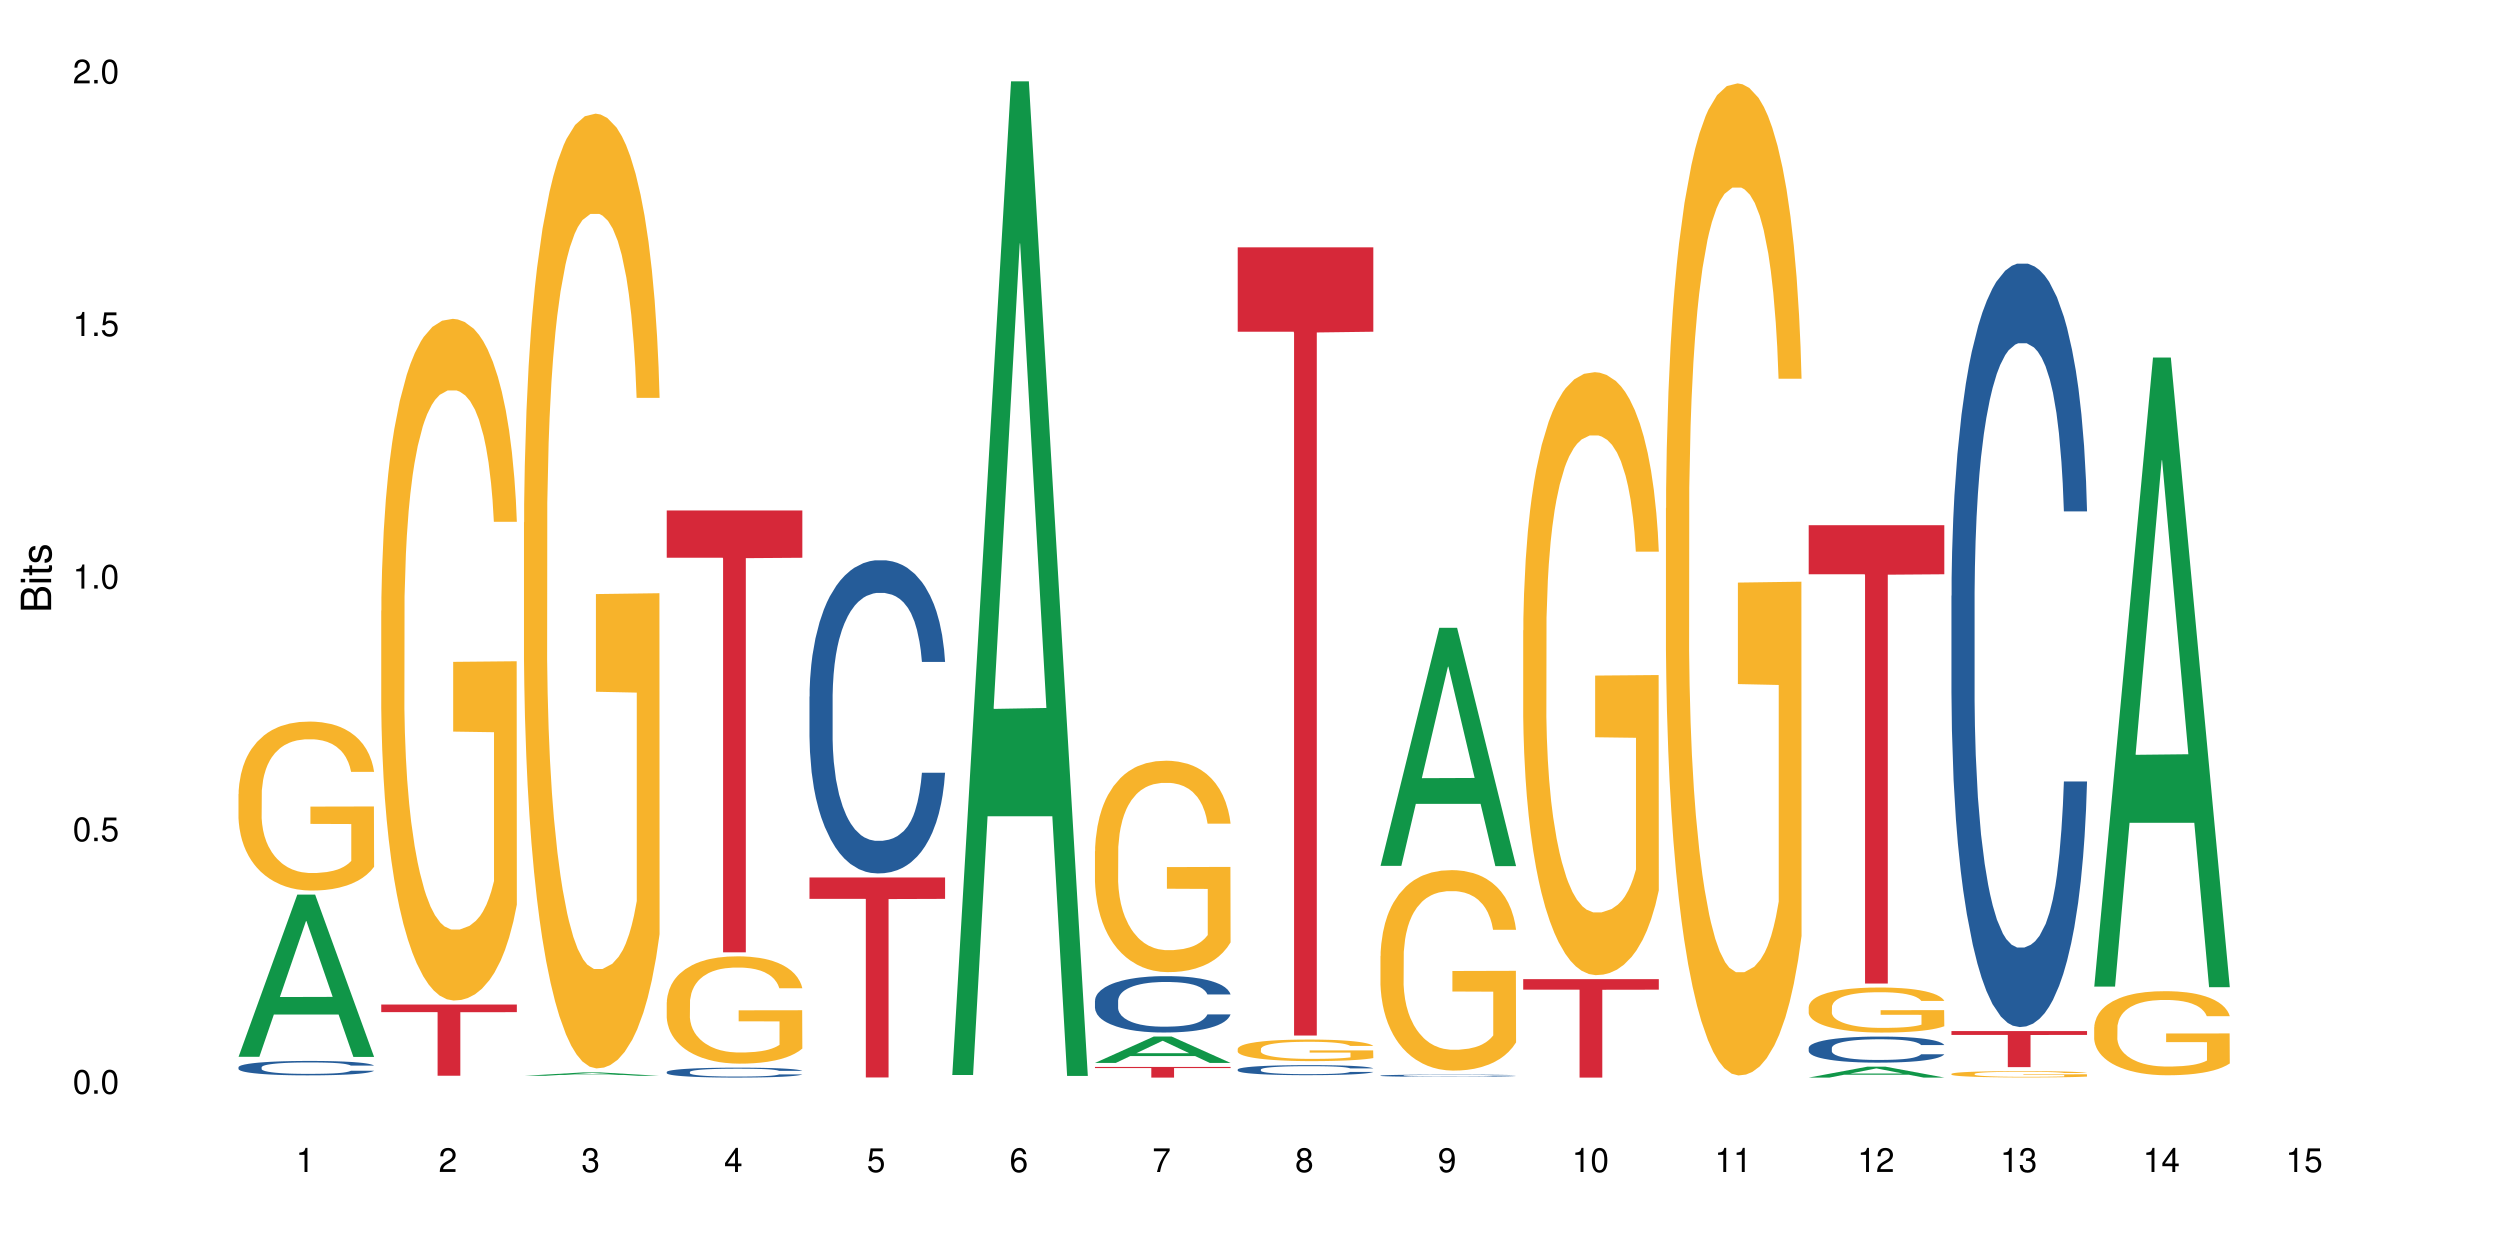 <?xml version="1.0" encoding="UTF-8"?>
<svg xmlns="http://www.w3.org/2000/svg" xmlns:xlink="http://www.w3.org/1999/xlink" width="720pt" height="360pt" viewBox="0 0 720 360" version="1.1">
<defs>
<g>
<symbol overflow="visible" id="glyph0-0">
<path style="stroke:none;" d=""/>
</symbol>
<symbol overflow="visible" id="glyph0-1">
<path style="stroke:none;" d="M 2.641 -6.938 C 2 -6.938 1.422 -6.656 1.078 -6.172 C 0.641 -5.562 0.406 -4.641 0.406 -3.359 C 0.406 -1.016 1.188 0.219 2.641 0.219 C 4.078 0.219 4.859 -1.016 4.859 -3.297 C 4.859 -4.641 4.656 -5.547 4.203 -6.172 C 3.844 -6.656 3.281 -6.938 2.641 -6.938 Z M 2.641 -6.188 C 3.547 -6.188 4 -5.25 4 -3.375 C 4 -1.406 3.562 -0.484 2.625 -0.484 C 1.734 -0.484 1.281 -1.438 1.281 -3.344 C 1.281 -5.25 1.734 -6.188 2.641 -6.188 Z M 2.641 -6.188 "/>
</symbol>
<symbol overflow="visible" id="glyph0-2">
<path style="stroke:none;" d="M 1.828 -1 L 0.828 -1 L 0.828 0 L 1.828 0 Z M 1.828 -1 "/>
</symbol>
<symbol overflow="visible" id="glyph0-3">
<path style="stroke:none;" d="M 4.562 -6.797 L 1.062 -6.797 L 0.547 -3.094 L 1.328 -3.094 C 1.719 -3.562 2.047 -3.734 2.578 -3.734 C 3.484 -3.734 4.062 -3.109 4.062 -2.094 C 4.062 -1.125 3.484 -0.531 2.578 -0.531 C 1.828 -0.531 1.375 -0.906 1.188 -1.672 L 0.328 -1.672 C 0.453 -1.109 0.547 -0.844 0.75 -0.594 C 1.125 -0.078 1.828 0.219 2.594 0.219 C 3.969 0.219 4.922 -0.781 4.922 -2.219 C 4.922 -3.562 4.031 -4.484 2.719 -4.484 C 2.25 -4.484 1.859 -4.359 1.469 -4.062 L 1.734 -5.969 L 4.562 -5.969 Z M 4.562 -6.797 "/>
</symbol>
<symbol overflow="visible" id="glyph0-4">
<path style="stroke:none;" d="M 2.484 -4.938 L 2.484 0 L 3.328 0 L 3.328 -6.938 L 2.766 -6.938 C 2.469 -5.875 2.281 -5.734 0.984 -5.562 L 0.984 -4.938 Z M 2.484 -4.938 "/>
</symbol>
<symbol overflow="visible" id="glyph0-5">
<path style="stroke:none;" d="M 4.859 -0.828 L 1.281 -0.828 C 1.359 -1.406 1.672 -1.781 2.5 -2.281 L 3.469 -2.828 C 4.406 -3.344 4.906 -4.062 4.906 -4.906 C 4.906 -5.484 4.672 -6.031 4.266 -6.406 C 3.859 -6.766 3.375 -6.938 2.719 -6.938 C 1.859 -6.938 1.219 -6.625 0.844 -6.031 C 0.609 -5.672 0.5 -5.234 0.484 -4.531 L 1.328 -4.531 C 1.359 -5.016 1.406 -5.281 1.531 -5.516 C 1.75 -5.938 2.188 -6.203 2.703 -6.203 C 3.469 -6.203 4.031 -5.641 4.031 -4.891 C 4.031 -4.344 3.719 -3.859 3.125 -3.516 L 2.234 -3 C 0.812 -2.172 0.406 -1.531 0.328 -0.016 L 4.859 -0.016 Z M 4.859 -0.828 "/>
</symbol>
<symbol overflow="visible" id="glyph0-6">
<path style="stroke:none;" d="M 2.125 -3.188 L 2.578 -3.188 C 3.5 -3.188 3.984 -2.766 3.984 -1.922 C 3.984 -1.062 3.469 -0.531 2.594 -0.531 C 1.656 -0.531 1.203 -1 1.156 -2.016 L 0.312 -2.016 C 0.344 -1.453 0.438 -1.094 0.609 -0.781 C 0.953 -0.109 1.625 0.219 2.547 0.219 C 3.953 0.219 4.859 -0.625 4.859 -1.938 C 4.859 -2.828 4.516 -3.297 3.703 -3.594 C 4.344 -3.844 4.656 -4.328 4.656 -5.031 C 4.656 -6.219 3.875 -6.938 2.578 -6.938 C 1.203 -6.938 0.484 -6.172 0.453 -4.703 L 1.297 -4.703 C 1.312 -5.125 1.344 -5.359 1.453 -5.578 C 1.641 -5.969 2.062 -6.203 2.594 -6.203 C 3.344 -6.203 3.797 -5.75 3.797 -5 C 3.797 -4.516 3.609 -4.219 3.25 -4.047 C 3.016 -3.953 2.703 -3.922 2.125 -3.906 Z M 2.125 -3.188 "/>
</symbol>
<symbol overflow="visible" id="glyph0-7">
<path style="stroke:none;" d="M 3.141 -1.672 L 3.141 0 L 3.984 0 L 3.984 -1.672 L 4.984 -1.672 L 4.984 -2.438 L 3.984 -2.438 L 3.984 -6.938 L 3.359 -6.938 L 0.266 -2.578 L 0.266 -1.672 Z M 3.141 -2.438 L 1 -2.438 L 3.141 -5.5 Z M 3.141 -2.438 "/>
</symbol>
<symbol overflow="visible" id="glyph0-8">
<path style="stroke:none;" d="M 4.781 -5.125 C 4.609 -6.266 3.891 -6.938 2.844 -6.938 C 2.094 -6.938 1.422 -6.578 1.031 -5.953 C 0.594 -5.266 0.406 -4.422 0.406 -3.172 C 0.406 -2 0.578 -1.25 0.984 -0.641 C 1.359 -0.078 1.953 0.219 2.703 0.219 C 3.984 0.219 4.922 -0.75 4.922 -2.094 C 4.922 -3.375 4.062 -4.281 2.844 -4.281 C 2.172 -4.281 1.641 -4.031 1.281 -3.516 C 1.281 -5.234 1.828 -6.188 2.797 -6.188 C 3.391 -6.188 3.797 -5.797 3.938 -5.125 Z M 2.734 -3.531 C 3.547 -3.531 4.062 -2.953 4.062 -2.031 C 4.062 -1.156 3.484 -0.531 2.703 -0.531 C 1.922 -0.531 1.328 -1.188 1.328 -2.078 C 1.328 -2.938 1.906 -3.531 2.734 -3.531 Z M 2.734 -3.531 "/>
</symbol>
<symbol overflow="visible" id="glyph0-9">
<path style="stroke:none;" d="M 4.984 -6.797 L 0.438 -6.797 L 0.438 -5.969 L 4.109 -5.969 C 2.5 -3.656 1.828 -2.234 1.328 0 L 2.219 0 C 2.594 -2.172 3.453 -4.047 4.984 -6.094 Z M 4.984 -6.797 "/>
</symbol>
<symbol overflow="visible" id="glyph0-10">
<path style="stroke:none;" d="M 3.75 -3.656 C 4.469 -4.094 4.688 -4.438 4.688 -5.078 C 4.688 -6.172 3.844 -6.938 2.641 -6.938 C 1.438 -6.938 0.594 -6.172 0.594 -5.094 C 0.594 -4.438 0.812 -4.094 1.516 -3.656 C 0.734 -3.266 0.359 -2.703 0.359 -1.922 C 0.359 -0.656 1.281 0.219 2.641 0.219 C 3.984 0.219 4.922 -0.656 4.922 -1.922 C 4.922 -2.703 4.531 -3.266 3.75 -3.656 Z M 2.641 -6.188 C 3.359 -6.188 3.812 -5.75 3.812 -5.062 C 3.812 -4.406 3.344 -3.984 2.641 -3.984 C 1.922 -3.984 1.453 -4.406 1.453 -5.078 C 1.453 -5.75 1.922 -6.188 2.641 -6.188 Z M 2.641 -3.266 C 3.484 -3.266 4.062 -2.719 4.062 -1.906 C 4.062 -1.078 3.484 -0.531 2.625 -0.531 C 1.797 -0.531 1.219 -1.094 1.219 -1.906 C 1.219 -2.719 1.781 -3.266 2.641 -3.266 Z M 2.641 -3.266 "/>
</symbol>
<symbol overflow="visible" id="glyph0-11">
<path style="stroke:none;" d="M 0.516 -1.578 C 0.672 -0.453 1.406 0.219 2.438 0.219 C 3.188 0.219 3.859 -0.141 4.266 -0.766 C 4.688 -1.453 4.891 -2.297 4.891 -3.547 C 4.891 -4.719 4.703 -5.453 4.312 -6.078 C 3.938 -6.641 3.344 -6.938 2.594 -6.938 C 1.297 -6.938 0.359 -5.969 0.359 -4.625 C 0.359 -3.344 1.234 -2.453 2.453 -2.453 C 3.094 -2.453 3.578 -2.672 4.016 -3.203 C 4 -1.484 3.469 -0.531 2.5 -0.531 C 1.906 -0.531 1.484 -0.906 1.359 -1.578 Z M 2.578 -6.203 C 3.375 -6.203 3.969 -5.531 3.969 -4.641 C 3.969 -3.797 3.391 -3.188 2.547 -3.188 C 1.734 -3.188 1.234 -3.766 1.234 -4.688 C 1.234 -5.562 1.797 -6.203 2.578 -6.203 Z M 2.578 -6.203 "/>
</symbol>
<symbol overflow="visible" id="glyph1-0">
<path style="stroke:none;" d=""/>
</symbol>
<symbol overflow="visible" id="glyph1-1">
<path style="stroke:none;" d="M 0 -0.953 L 0 -4.891 C 0 -5.719 -0.234 -6.344 -0.734 -6.797 C -1.188 -7.234 -1.812 -7.469 -2.5 -7.469 C -3.547 -7.469 -4.188 -7 -4.625 -5.875 C -4.984 -6.688 -5.625 -7.094 -6.531 -7.094 C -7.172 -7.094 -7.734 -6.859 -8.141 -6.391 C -8.562 -5.922 -8.75 -5.344 -8.75 -4.5 L -8.75 -0.953 Z M -4.984 -2.062 L -7.766 -2.062 L -7.766 -4.219 C -7.766 -4.844 -7.688 -5.203 -7.453 -5.5 C -7.219 -5.812 -6.859 -5.969 -6.375 -5.969 C -5.891 -5.969 -5.531 -5.812 -5.297 -5.5 C -5.062 -5.203 -4.984 -4.844 -4.984 -4.219 Z M -0.984 -2.062 L -4 -2.062 L -4 -4.781 C -4 -5.766 -3.438 -6.359 -2.484 -6.359 C -1.547 -6.359 -0.984 -5.766 -0.984 -4.781 Z M -0.984 -2.062 "/>
</symbol>
<symbol overflow="visible" id="glyph1-2">
<path style="stroke:none;" d="M -6.281 -1.797 L -6.281 -0.797 L 0 -0.797 L 0 -1.797 Z M -8.75 -1.797 L -8.75 -0.797 L -7.484 -0.797 L -7.484 -1.797 Z M -8.75 -1.797 "/>
</symbol>
<symbol overflow="visible" id="glyph1-3">
<path style="stroke:none;" d="M -6.281 -3.047 L -6.281 -2.016 L -8.016 -2.016 L -8.016 -1.016 L -6.281 -1.016 L -6.281 -0.172 L -5.469 -0.172 L -5.469 -1.016 L -0.719 -1.016 C -0.078 -1.016 0.281 -1.453 0.281 -2.234 C 0.281 -2.5 0.25 -2.719 0.188 -3.047 L -0.641 -3.047 C -0.609 -2.906 -0.594 -2.766 -0.594 -2.562 C -0.594 -2.141 -0.719 -2.016 -1.156 -2.016 L -5.469 -2.016 L -5.469 -3.047 Z M -6.281 -3.047 "/>
</symbol>
<symbol overflow="visible" id="glyph1-4">
<path style="stroke:none;" d="M -4.531 -5.25 C -5.766 -5.25 -6.469 -4.422 -6.469 -2.969 C -6.469 -1.516 -5.719 -0.562 -4.547 -0.562 C -3.562 -0.562 -3.094 -1.062 -2.734 -2.562 L -2.516 -3.484 C -2.344 -4.188 -2.094 -4.469 -1.641 -4.469 C -1.047 -4.469 -0.641 -3.875 -0.641 -3 C -0.641 -2.453 -0.797 -2 -1.062 -1.75 C -1.25 -1.594 -1.422 -1.531 -1.875 -1.469 L -1.875 -0.406 C -0.422 -0.453 0.281 -1.266 0.281 -2.922 C 0.281 -4.5 -0.5 -5.516 -1.719 -5.516 C -2.656 -5.516 -3.172 -4.984 -3.469 -3.734 L -3.703 -2.766 C -3.891 -1.953 -4.156 -1.609 -4.594 -1.609 C -5.188 -1.609 -5.547 -2.125 -5.547 -2.938 C -5.547 -3.75 -5.203 -4.172 -4.531 -4.203 Z M -4.531 -5.25 "/>
</symbol>
</g>
</defs>
<g id="surface1">
<rect x="0" y="0" width="720" height="360" style="fill:rgb(100%,100%,100%);fill-opacity:1;stroke:none;"/>
<path style=" stroke:none;fill-rule:nonzero;fill:rgb(6.275%,58.824%,28.235%);fill-opacity:1;" d="M 68.684 304.355 L 68.727 304.312 L 85.625 257.637 L 90.758 257.637 L 107.742 304.402 L 101.773 304.402 L 97.52 292.195 L 78.867 292.195 L 74.695 304.355 L 68.684 304.355 L 80.66 287.145 L 95.809 287.102 L 88.254 265.277 L 88.172 265.234 L 88.09 265.363 L 80.617 287.102 L 80.66 287.145 Z M 68.684 304.355 "/>
<path style=" stroke:none;fill-rule:nonzero;fill:rgb(14.51%,36.078%,60%);fill-opacity:1;" d="M 68.684 307.359 L 68.734 307.355 L 68.734 307.266 L 68.875 307.121 L 69.211 306.938 L 69.543 306.812 L 70.398 306.59 L 71.59 306.375 L 72.828 306.207 L 73.734 306.109 L 74.543 306.031 L 76.402 305.891 L 77.594 305.82 L 78.879 305.754 L 80.449 305.691 L 81.594 305.652 L 84.164 305.59 L 86.07 305.566 L 87.547 305.555 L 90.738 305.555 L 92.641 305.566 L 94.023 305.586 L 95.547 305.617 L 96.832 305.652 L 99.074 305.734 L 101.074 305.84 L 101.977 305.902 L 103.406 306.02 L 104.504 306.133 L 105.266 306.234 L 106.121 306.375 L 106.883 306.543 L 107.453 306.738 L 107.742 306.902 L 101.074 306.902 L 100.738 306.75 L 100.359 306.633 L 99.645 306.477 L 98.93 306.367 L 97.93 306.254 L 97.023 306.184 L 95.785 306.109 L 94.691 306.066 L 93.547 306.031 L 92.453 306.008 L 90.355 305.984 L 87.926 305.984 L 87.023 305.992 L 85.164 306.023 L 84.164 306.051 L 82.734 306.105 L 81.734 306.152 L 80.547 306.23 L 79.734 306.293 L 78.734 306.391 L 78.02 306.48 L 77.211 306.605 L 76.734 306.699 L 76.305 306.805 L 75.926 306.93 L 75.641 307.062 L 75.449 307.203 L 75.352 307.34 L 75.352 307.93 L 75.449 308.066 L 75.688 308.227 L 76.305 308.457 L 77.211 308.66 L 78.258 308.816 L 79.258 308.934 L 79.832 308.984 L 80.594 309.047 L 81.785 309.121 L 83.496 309.199 L 84.5 309.227 L 86.023 309.258 L 87.594 309.273 L 89.691 309.273 L 91.547 309.258 L 92.785 309.238 L 94.07 309.211 L 95.832 309.145 L 96.93 309.086 L 97.883 309.012 L 98.598 308.941 L 99.074 308.879 L 99.785 308.762 L 100.359 308.633 L 100.785 308.5 L 101.074 308.371 L 107.742 308.371 L 107.453 308.523 L 107.027 308.672 L 106.598 308.781 L 105.93 308.914 L 105.168 309.031 L 104.074 309.164 L 103.168 309.25 L 101.977 309.348 L 100.883 309.418 L 99.691 309.484 L 97.93 309.559 L 96.785 309.598 L 95.547 309.629 L 94.07 309.66 L 92.215 309.688 L 90.215 309.703 L 88.355 309.707 L 86.355 309.699 L 84.879 309.684 L 82.926 309.648 L 80.496 309.582 L 78.734 309.508 L 77.355 309.438 L 76.164 309.359 L 74.828 309.258 L 73.113 309.09 L 72.066 308.961 L 71.352 308.855 L 70.543 308.707 L 69.973 308.574 L 69.305 308.363 L 68.828 308.094 L 68.684 307.883 Z M 68.684 307.359 "/>
<path style=" stroke:none;fill-rule:nonzero;fill:rgb(96.863%,70.196%,16.863%);fill-opacity:1;" d="M 68.684 228.656 L 68.734 228.613 L 68.734 227.723 L 68.922 225.723 L 69.398 222.969 L 70.02 220.699 L 70.688 218.922 L 71.113 217.988 L 71.828 216.656 L 72.449 215.676 L 74.02 213.676 L 76.02 211.809 L 77.117 211.012 L 78.355 210.254 L 80.117 209.41 L 80.926 209.098 L 83.402 208.387 L 86.211 207.941 L 89.309 207.809 L 90.738 207.855 L 92.691 208.031 L 95.355 208.52 L 96.883 208.965 L 98.07 209.41 L 99.309 209.988 L 100.836 210.875 L 102.262 211.941 L 103.406 213.012 L 104.551 214.344 L 105.504 215.766 L 106.312 217.32 L 107.027 219.188 L 107.453 220.746 L 107.742 222.301 L 101.121 222.301 L 100.738 220.746 L 100.312 219.543 L 99.598 218.078 L 98.883 217.012 L 98.168 216.168 L 96.832 215.012 L 95.691 214.301 L 94.262 213.676 L 92.879 213.277 L 91.309 213.012 L 90.355 212.922 L 87.832 212.922 L 85.547 213.234 L 84.211 213.59 L 83.262 213.945 L 81.926 214.609 L 81.117 215.145 L 80.641 215.5 L 79.211 216.879 L 78.258 218.121 L 77.734 218.969 L 77.066 220.301 L 76.594 221.5 L 76.066 223.277 L 75.781 224.613 L 75.402 227.637 L 75.352 235.637 L 75.496 237.324 L 75.781 239.148 L 76.164 240.75 L 76.734 242.438 L 77.305 243.727 L 78.305 245.461 L 79.164 246.617 L 79.832 247.371 L 81.117 248.574 L 81.641 248.973 L 82.879 249.773 L 84.164 250.395 L 85.738 250.93 L 86.926 251.195 L 88.832 251.418 L 91.262 251.418 L 94.117 251.152 L 95.93 250.793 L 97.168 250.438 L 97.977 250.129 L 98.977 249.641 L 99.691 249.195 L 100.359 248.707 L 101.168 247.949 L 101.168 237.324 L 89.402 237.281 L 89.402 232.301 L 107.691 232.258 L 107.742 249.641 L 106.742 250.84 L 105.504 251.996 L 104.312 252.883 L 103.074 253.641 L 101.312 254.484 L 99.883 255.02 L 97.691 255.641 L 95.691 256.039 L 93.594 256.309 L 91.738 256.441 L 89.547 256.484 L 87.594 256.395 L 85.5 256.129 L 83.832 255.773 L 82.309 255.328 L 80.781 254.75 L 78.879 253.816 L 77.641 253.062 L 76.355 252.129 L 75.066 251.016 L 73.926 249.816 L 73.164 248.883 L 72.402 247.816 L 71.59 246.484 L 70.828 244.973 L 70.258 243.594 L 69.734 242.039 L 69.352 240.57 L 68.973 238.57 L 68.781 236.969 L 68.684 235.594 Z M 68.684 228.656 "/>
<path style=" stroke:none;fill-rule:nonzero;fill:rgb(96.863%,70.196%,16.863%);fill-opacity:1;" d="M 109.797 175.914 L 109.844 175.734 L 109.844 172.148 L 110.035 164.082 L 110.512 152.965 L 111.129 143.82 L 111.797 136.648 L 112.227 132.883 L 112.941 127.504 L 113.559 123.559 L 115.129 115.492 L 117.133 107.961 L 118.227 104.734 L 119.465 101.688 L 121.227 98.281 L 122.035 97.023 L 124.512 94.156 L 127.324 92.363 L 130.418 91.824 L 131.848 92.004 L 133.801 92.723 L 136.469 94.695 L 137.992 96.488 L 139.184 98.281 L 140.422 100.609 L 141.945 104.195 L 143.375 108.5 L 144.516 112.801 L 145.66 118.18 L 146.613 123.918 L 147.422 130.195 L 148.137 137.727 L 148.566 144 L 148.852 150.277 L 142.23 150.277 L 141.852 144 L 141.422 139.16 L 140.707 133.242 L 139.992 128.938 L 139.277 125.531 L 137.945 120.871 L 136.801 118.004 L 135.371 115.492 L 133.992 113.879 L 132.418 112.801 L 131.469 112.445 L 128.941 112.445 L 126.656 113.699 L 125.324 115.133 L 124.371 116.566 L 123.035 119.258 L 122.227 121.41 L 121.75 122.844 L 120.32 128.402 L 119.371 133.422 L 118.844 136.828 L 118.18 142.207 L 117.703 147.047 L 117.18 154.219 L 116.895 159.598 L 116.512 171.793 L 116.465 204.066 L 116.605 210.879 L 116.895 218.23 L 117.273 224.684 L 117.844 231.496 L 118.418 236.695 L 119.418 243.691 L 120.273 248.352 L 120.941 251.398 L 122.227 256.242 L 122.75 257.855 L 123.988 261.082 L 125.277 263.59 L 126.848 265.742 L 128.039 266.82 L 129.941 267.715 L 132.371 267.715 L 135.23 266.641 L 137.039 265.207 L 138.277 263.77 L 139.086 262.516 L 140.09 260.543 L 140.801 258.75 L 141.469 256.777 L 142.277 253.73 L 142.277 210.879 L 130.516 210.699 L 130.516 190.617 L 148.805 190.438 L 148.852 260.543 L 147.852 265.383 L 146.613 270.047 L 145.422 273.633 L 144.184 276.68 L 142.422 280.086 L 140.992 282.238 L 138.801 284.75 L 136.801 286.363 L 134.707 287.438 L 132.848 287.977 L 130.656 288.156 L 128.703 287.797 L 126.609 286.723 L 124.941 285.285 L 123.418 283.492 L 121.895 281.164 L 119.988 277.398 L 118.75 274.348 L 117.465 270.586 L 116.18 266.102 L 115.035 261.262 L 114.273 257.496 L 113.512 253.191 L 112.703 247.812 L 111.941 241.719 L 111.367 236.16 L 110.844 229.883 L 110.465 223.969 L 110.082 215.898 L 109.891 209.445 L 109.797 203.887 Z M 109.797 175.914 "/>
<path style=" stroke:none;fill-rule:nonzero;fill:rgb(83.922%,15.686%,22.353%);fill-opacity:1;" d="M 109.797 289.309 L 148.852 289.309 L 148.852 291.5 L 132.574 291.52 L 132.574 309.805 L 126.027 309.805 L 126.027 291.539 L 125.93 291.5 L 109.797 291.5 Z M 109.797 289.309 "/>
<path style=" stroke:none;fill-rule:nonzero;fill:rgb(6.275%,58.824%,28.235%);fill-opacity:1;" d="M 150.906 309.84 L 150.949 309.84 L 167.848 308.859 L 172.98 308.859 L 189.961 309.84 L 183.996 309.84 L 179.738 309.586 L 161.09 309.586 L 156.914 309.84 L 150.906 309.84 L 162.883 309.48 L 178.027 309.477 L 170.477 309.02 L 170.309 309.02 L 162.84 309.477 L 162.883 309.48 Z M 150.906 309.84 "/>
<path style=" stroke:none;fill-rule:nonzero;fill:rgb(96.863%,70.196%,16.863%);fill-opacity:1;" d="M 150.906 150.504 L 150.953 150.25 L 150.953 145.23 L 151.145 133.93 L 151.621 118.359 L 152.242 105.551 L 152.906 95.508 L 153.336 90.234 L 154.051 82.699 L 154.668 77.176 L 156.242 65.875 L 158.242 55.328 L 159.336 50.805 L 160.574 46.539 L 162.34 41.766 L 163.148 40.008 L 165.625 35.988 L 168.434 33.48 L 171.531 32.727 L 172.961 32.977 L 174.91 33.98 L 177.578 36.742 L 179.102 39.254 L 180.293 41.766 L 181.531 45.031 L 183.055 50.055 L 184.484 56.082 L 185.629 62.105 L 186.77 69.641 L 187.723 77.676 L 188.535 86.465 L 189.246 97.012 L 189.676 105.801 L 189.961 114.594 L 183.344 114.594 L 182.961 105.801 L 182.531 99.023 L 181.816 90.734 L 181.102 84.707 L 180.391 79.938 L 179.055 73.406 L 177.914 69.391 L 176.484 65.875 L 175.102 63.613 L 173.531 62.105 L 172.578 61.605 L 170.055 61.605 L 167.766 63.363 L 166.434 65.371 L 165.48 67.379 L 164.148 71.148 L 163.34 74.16 L 162.863 76.172 L 161.434 83.953 L 160.48 90.988 L 159.957 95.758 L 159.289 103.293 L 158.812 110.07 L 158.289 120.117 L 158.004 127.652 L 157.621 144.727 L 157.574 189.93 L 157.719 199.473 L 158.004 209.77 L 158.387 218.809 L 158.957 228.352 L 159.527 235.633 L 160.527 245.426 L 161.387 251.957 L 162.051 256.227 L 163.34 263.008 L 163.863 265.266 L 165.102 269.785 L 166.387 273.301 L 167.957 276.316 L 169.148 277.824 L 171.055 279.078 L 173.484 279.078 L 176.34 277.57 L 178.152 275.562 L 179.391 273.555 L 180.199 271.797 L 181.199 269.031 L 181.914 266.523 L 182.578 263.758 L 183.391 259.492 L 183.391 199.473 L 171.625 199.223 L 171.625 171.094 L 189.914 170.844 L 189.961 269.031 L 188.961 275.812 L 187.723 282.344 L 186.531 287.363 L 185.293 291.633 L 183.531 296.406 L 182.105 299.418 L 179.914 302.934 L 177.914 305.195 L 175.816 306.703 L 173.961 307.457 L 171.77 307.707 L 169.816 307.203 L 167.719 305.695 L 166.055 303.688 L 164.527 301.176 L 163.004 297.914 L 161.098 292.641 L 159.859 288.371 L 158.574 283.098 L 157.289 276.816 L 156.145 270.039 L 155.383 264.766 L 154.621 258.738 L 153.812 251.203 L 153.051 242.664 L 152.48 234.879 L 151.953 226.09 L 151.574 217.805 L 151.191 206.504 L 151.004 197.461 L 150.906 189.68 Z M 150.906 150.504 "/>
<path style=" stroke:none;fill-rule:nonzero;fill:rgb(14.51%,36.078%,60%);fill-opacity:1;" d="M 192.02 308.73 L 192.066 308.727 L 192.066 308.664 L 192.207 308.566 L 192.543 308.438 L 192.875 308.352 L 193.734 308.199 L 194.922 308.051 L 196.16 307.934 L 197.066 307.867 L 197.875 307.816 L 199.734 307.719 L 200.926 307.668 L 202.211 307.625 L 203.781 307.578 L 204.926 307.555 L 207.496 307.512 L 209.402 307.492 L 210.879 307.484 L 214.07 307.484 L 215.977 307.496 L 217.355 307.508 L 218.879 307.531 L 220.168 307.555 L 222.406 307.609 L 224.406 307.684 L 225.309 307.727 L 226.738 307.809 L 227.836 307.887 L 228.598 307.953 L 229.453 308.051 L 230.215 308.168 L 230.789 308.301 L 231.074 308.414 L 224.406 308.414 L 224.07 308.309 L 223.691 308.227 L 222.977 308.121 L 222.262 308.043 L 221.262 307.969 L 220.355 307.918 L 219.117 307.871 L 218.023 307.84 L 216.879 307.816 L 215.785 307.801 L 213.688 307.785 L 211.262 307.785 L 210.355 307.789 L 208.496 307.809 L 207.496 307.828 L 206.066 307.863 L 205.066 307.898 L 203.879 307.949 L 203.066 307.996 L 202.066 308.062 L 201.352 308.121 L 200.543 308.211 L 200.066 308.273 L 199.637 308.348 L 199.258 308.434 L 198.973 308.523 L 198.781 308.621 L 198.688 308.715 L 198.688 309.121 L 198.781 309.215 L 199.02 309.324 L 199.637 309.484 L 200.543 309.621 L 201.59 309.734 L 202.59 309.812 L 203.164 309.848 L 203.926 309.891 L 205.117 309.941 L 206.832 309.992 L 207.832 310.016 L 209.355 310.035 L 210.926 310.047 L 213.023 310.047 L 214.879 310.035 L 216.117 310.023 L 217.402 310 L 219.168 309.957 L 220.262 309.914 L 221.215 309.867 L 221.93 309.816 L 222.406 309.773 L 223.121 309.695 L 223.691 309.605 L 224.121 309.512 L 224.406 309.426 L 231.074 309.426 L 230.789 309.527 L 230.359 309.629 L 229.93 309.707 L 229.262 309.797 L 228.5 309.879 L 227.406 309.969 L 226.5 310.031 L 225.309 310.098 L 224.215 310.145 L 223.023 310.191 L 221.262 310.242 L 220.117 310.27 L 218.879 310.293 L 217.402 310.312 L 215.547 310.332 L 213.547 310.34 L 211.688 310.344 L 209.688 310.34 L 208.211 310.328 L 206.258 310.305 L 203.828 310.258 L 202.066 310.207 L 200.688 310.16 L 199.496 310.105 L 198.16 310.035 L 196.449 309.922 L 195.398 309.832 L 194.684 309.758 L 193.875 309.656 L 193.305 309.566 L 192.637 309.418 L 192.16 309.234 L 192.02 309.09 Z M 192.02 308.73 "/>
<path style=" stroke:none;fill-rule:nonzero;fill:rgb(96.863%,70.196%,16.863%);fill-opacity:1;" d="M 192.02 288.66 L 192.066 288.629 L 192.066 288.066 L 192.258 286.797 L 192.73 285.047 L 193.352 283.605 L 194.02 282.477 L 194.445 281.883 L 195.16 281.035 L 195.781 280.414 L 197.352 279.145 L 199.352 277.957 L 200.449 277.449 L 201.688 276.969 L 203.449 276.434 L 204.258 276.234 L 206.734 275.785 L 209.547 275.504 L 212.641 275.418 L 214.07 275.445 L 216.023 275.559 L 218.691 275.871 L 220.215 276.152 L 221.406 276.434 L 222.645 276.801 L 224.168 277.367 L 225.598 278.043 L 226.738 278.723 L 227.883 279.566 L 228.836 280.473 L 229.645 281.461 L 230.359 282.645 L 230.789 283.633 L 231.074 284.621 L 224.453 284.621 L 224.07 283.633 L 223.645 282.871 L 222.93 281.938 L 222.215 281.262 L 221.5 280.727 L 220.168 279.992 L 219.023 279.539 L 217.594 279.145 L 216.215 278.891 L 214.641 278.723 L 213.688 278.664 L 211.164 278.664 L 208.879 278.863 L 207.543 279.086 L 206.594 279.312 L 205.258 279.738 L 204.449 280.074 L 203.973 280.301 L 202.543 281.176 L 201.59 281.969 L 201.066 282.504 L 200.402 283.352 L 199.926 284.113 L 199.398 285.242 L 199.113 286.09 L 198.734 288.008 L 198.688 293.09 L 198.828 294.164 L 199.113 295.32 L 199.496 296.34 L 200.066 297.41 L 200.637 298.23 L 201.641 299.332 L 202.496 300.066 L 203.164 300.547 L 204.449 301.309 L 204.973 301.562 L 206.211 302.07 L 207.496 302.465 L 209.07 302.805 L 210.258 302.973 L 212.164 303.113 L 214.594 303.113 L 217.453 302.945 L 219.262 302.719 L 220.5 302.492 L 221.309 302.297 L 222.309 301.984 L 223.023 301.703 L 223.691 301.391 L 224.5 300.914 L 224.5 294.164 L 212.734 294.137 L 212.734 290.973 L 231.027 290.945 L 231.074 301.984 L 230.074 302.746 L 228.836 303.48 L 227.645 304.047 L 226.406 304.527 L 224.645 305.062 L 223.215 305.402 L 221.023 305.797 L 219.023 306.051 L 216.926 306.219 L 215.07 306.305 L 212.879 306.332 L 210.926 306.277 L 208.832 306.105 L 207.164 305.883 L 205.641 305.598 L 204.117 305.23 L 202.211 304.641 L 200.973 304.16 L 199.688 303.566 L 198.398 302.859 L 197.258 302.098 L 196.496 301.504 L 195.734 300.828 L 194.922 299.98 L 194.16 299.02 L 193.59 298.145 L 193.066 297.156 L 192.684 296.227 L 192.305 294.953 L 192.113 293.938 L 192.02 293.062 Z M 192.02 288.66 "/>
<path style=" stroke:none;fill-rule:nonzero;fill:rgb(83.922%,15.686%,22.353%);fill-opacity:1;" d="M 192.02 147.008 L 231.074 147.008 L 231.074 160.633 L 214.797 160.75 L 214.797 274.266 L 208.246 274.266 L 208.246 160.871 L 208.152 160.633 L 192.02 160.633 Z M 192.02 147.008 "/>
<path style=" stroke:none;fill-rule:nonzero;fill:rgb(14.51%,36.078%,60%);fill-opacity:1;" d="M 233.129 200.613 L 233.176 200.531 L 233.176 198.551 L 233.32 195.418 L 233.652 191.461 L 233.984 188.742 L 234.844 183.879 L 236.035 179.18 L 237.273 175.555 L 238.176 173.41 L 238.988 171.762 L 240.844 168.711 L 242.035 167.145 L 243.32 165.742 L 244.895 164.344 L 246.035 163.52 L 248.609 162.199 L 250.512 161.621 L 251.988 161.375 L 255.18 161.375 L 257.086 161.703 L 258.469 162.117 L 259.992 162.777 L 261.277 163.52 L 263.516 165.332 L 265.516 167.641 L 266.422 168.957 L 267.852 171.516 L 268.945 173.988 L 269.707 176.129 L 270.566 179.18 L 271.328 182.891 L 271.898 187.094 L 272.184 190.637 L 265.516 190.637 L 265.184 187.34 L 264.801 184.785 L 264.086 181.406 L 263.371 179.016 L 262.371 176.625 L 261.469 175.059 L 260.23 173.492 L 259.133 172.504 L 257.992 171.762 L 256.895 171.266 L 254.801 170.773 L 252.371 170.773 L 251.465 170.938 L 249.609 171.598 L 248.609 172.172 L 247.18 173.328 L 246.18 174.398 L 244.988 176.047 L 244.18 177.449 L 243.18 179.594 L 242.465 181.488 L 241.652 184.207 L 241.18 186.27 L 240.75 188.578 L 240.367 191.297 L 240.082 194.184 L 239.891 197.234 L 239.797 200.199 L 239.797 212.977 L 239.891 215.945 L 240.129 219.406 L 240.75 224.438 L 241.652 228.805 L 242.703 232.266 L 243.703 234.738 L 244.273 235.895 L 245.035 237.211 L 246.227 238.859 L 247.941 240.512 L 248.941 241.168 L 250.465 241.828 L 252.039 242.16 L 254.133 242.16 L 255.992 241.828 L 257.23 241.418 L 258.516 240.758 L 260.277 239.355 L 261.371 238.035 L 262.324 236.469 L 263.039 234.906 L 263.516 233.586 L 264.23 231.031 L 264.801 228.227 L 265.23 225.344 L 265.516 222.539 L 272.184 222.539 L 271.898 225.836 L 271.469 229.051 L 271.039 231.441 L 270.375 234.328 L 269.613 236.883 L 268.516 239.77 L 267.613 241.664 L 266.422 243.727 L 265.324 245.289 L 264.137 246.691 L 262.371 248.34 L 261.23 249.164 L 259.992 249.906 L 258.516 250.566 L 256.656 251.145 L 254.656 251.473 L 252.801 251.555 L 250.801 251.391 L 249.324 251.062 L 247.371 250.32 L 244.941 248.836 L 243.18 247.27 L 241.797 245.703 L 240.605 244.055 L 239.273 241.828 L 237.559 238.203 L 236.512 235.398 L 235.797 233.09 L 234.984 229.875 L 234.414 226.992 L 233.746 222.375 L 233.273 216.523 L 233.129 211.988 Z M 233.129 200.613 "/>
<path style=" stroke:none;fill-rule:nonzero;fill:rgb(83.922%,15.686%,22.353%);fill-opacity:1;" d="M 233.129 252.707 L 272.184 252.707 L 272.184 258.875 L 255.906 258.93 L 255.906 310.316 L 249.359 310.316 L 249.359 258.984 L 249.262 258.875 L 233.129 258.875 Z M 233.129 252.707 "/>
<path style=" stroke:none;fill-rule:nonzero;fill:rgb(6.275%,58.824%,28.235%);fill-opacity:1;" d="M 274.238 309.594 L 274.281 309.328 L 291.18 23.43 L 296.312 23.43 L 313.293 309.863 L 307.328 309.863 L 303.07 235.094 L 284.422 235.094 L 280.246 309.594 L 274.238 309.594 L 286.215 204.164 L 301.359 203.898 L 293.809 70.227 L 293.727 69.957 L 293.641 70.766 L 286.172 203.898 L 286.215 204.164 Z M 274.238 309.594 "/>
<path style=" stroke:none;fill-rule:nonzero;fill:rgb(6.275%,58.824%,28.235%);fill-opacity:1;" d="M 315.352 306.117 L 315.391 306.113 L 332.289 298.52 L 337.422 298.52 L 354.406 306.125 L 348.438 306.125 L 344.184 304.141 L 325.531 304.141 L 321.359 306.117 L 315.352 306.117 L 327.324 303.32 L 342.473 303.312 L 334.918 299.762 L 334.836 299.754 L 334.754 299.777 L 327.285 303.312 L 327.324 303.32 Z M 315.352 306.117 "/>
<path style=" stroke:none;fill-rule:nonzero;fill:rgb(14.51%,36.078%,60%);fill-opacity:1;" d="M 315.352 288.195 L 315.398 288.18 L 315.398 287.824 L 315.539 287.262 L 315.875 286.547 L 316.207 286.059 L 317.066 285.184 L 318.254 284.336 L 319.492 283.684 L 320.398 283.297 L 321.207 283 L 323.066 282.449 L 324.258 282.168 L 325.543 281.918 L 327.113 281.664 L 328.258 281.516 L 330.828 281.277 L 332.734 281.176 L 334.211 281.129 L 337.402 281.129 L 339.309 281.188 L 340.688 281.262 L 342.211 281.383 L 343.5 281.516 L 345.738 281.844 L 347.738 282.258 L 348.645 282.496 L 350.07 282.957 L 351.168 283.402 L 351.93 283.785 L 352.785 284.336 L 353.547 285.004 L 354.121 285.762 L 354.406 286.398 L 347.738 286.398 L 347.402 285.805 L 347.023 285.344 L 346.309 284.738 L 345.594 284.305 L 344.594 283.875 L 343.688 283.594 L 342.449 283.312 L 341.355 283.133 L 340.211 283 L 339.117 282.91 L 337.02 282.82 L 334.594 282.82 L 333.688 282.852 L 331.828 282.969 L 330.828 283.074 L 329.402 283.281 L 328.402 283.477 L 327.211 283.773 L 326.398 284.023 L 325.398 284.41 L 324.684 284.75 L 323.875 285.242 L 323.398 285.613 L 322.973 286.027 L 322.59 286.52 L 322.305 287.039 L 322.113 287.586 L 322.02 288.121 L 322.02 290.422 L 322.113 290.957 L 322.352 291.578 L 322.973 292.484 L 323.875 293.27 L 324.922 293.895 L 325.926 294.34 L 326.496 294.547 L 327.258 294.785 L 328.449 295.082 L 330.164 295.379 L 331.164 295.496 L 332.688 295.617 L 334.258 295.676 L 336.355 295.676 L 338.211 295.617 L 339.449 295.543 L 340.734 295.422 L 342.5 295.172 L 343.594 294.934 L 344.547 294.652 L 345.262 294.371 L 345.738 294.133 L 346.453 293.672 L 347.023 293.168 L 347.453 292.648 L 347.738 292.145 L 354.406 292.145 L 354.121 292.738 L 353.691 293.316 L 353.262 293.746 L 352.598 294.266 L 351.832 294.727 L 350.738 295.246 L 349.832 295.586 L 348.645 295.957 L 347.547 296.238 L 346.355 296.492 L 344.594 296.789 L 343.449 296.938 L 342.211 297.07 L 340.734 297.191 L 338.879 297.293 L 336.879 297.352 L 335.02 297.367 L 333.02 297.34 L 331.543 297.277 L 329.59 297.145 L 327.164 296.879 L 325.398 296.598 L 324.02 296.312 L 322.828 296.016 L 321.496 295.617 L 319.781 294.965 L 318.73 294.457 L 318.016 294.043 L 317.207 293.465 L 316.637 292.945 L 315.969 292.113 L 315.492 291.059 L 315.352 290.242 Z M 315.352 288.195 "/>
<path style=" stroke:none;fill-rule:nonzero;fill:rgb(96.863%,70.196%,16.863%);fill-opacity:1;" d="M 315.352 245.164 L 315.398 245.109 L 315.398 243.996 L 315.59 241.492 L 316.066 238.043 L 316.684 235.207 L 317.352 232.984 L 317.781 231.816 L 318.492 230.148 L 319.113 228.922 L 320.684 226.422 L 322.684 224.086 L 323.781 223.086 L 325.02 222.141 L 326.781 221.082 L 327.59 220.691 L 330.066 219.805 L 332.879 219.246 L 335.973 219.078 L 337.402 219.137 L 339.355 219.359 L 342.023 219.969 L 343.547 220.527 L 344.738 221.082 L 345.977 221.805 L 347.5 222.918 L 348.93 224.254 L 350.07 225.586 L 351.215 227.254 L 352.168 229.035 L 352.977 230.98 L 353.691 233.316 L 354.121 235.266 L 354.406 237.211 L 347.785 237.211 L 347.402 235.266 L 346.977 233.762 L 346.262 231.926 L 345.547 230.594 L 344.832 229.535 L 343.5 228.09 L 342.355 227.199 L 340.926 226.422 L 339.547 225.922 L 337.973 225.586 L 337.02 225.477 L 334.496 225.477 L 332.211 225.863 L 330.879 226.309 L 329.926 226.754 L 328.59 227.59 L 327.781 228.258 L 327.305 228.703 L 325.875 230.426 L 324.922 231.984 L 324.398 233.039 L 323.734 234.707 L 323.258 236.211 L 322.734 238.434 L 322.445 240.102 L 322.066 243.883 L 322.02 253.895 L 322.16 256.008 L 322.445 258.289 L 322.828 260.289 L 323.398 262.402 L 323.973 264.016 L 324.973 266.184 L 325.828 267.633 L 326.496 268.578 L 327.781 270.078 L 328.305 270.578 L 329.543 271.578 L 330.828 272.359 L 332.402 273.027 L 333.594 273.359 L 335.496 273.637 L 337.926 273.637 L 340.785 273.305 L 342.594 272.859 L 343.832 272.414 L 344.641 272.023 L 345.641 271.414 L 346.355 270.855 L 347.023 270.246 L 347.832 269.301 L 347.832 256.008 L 336.07 255.953 L 336.07 249.723 L 354.359 249.668 L 354.406 271.414 L 353.406 272.914 L 352.168 274.359 L 350.977 275.473 L 349.738 276.418 L 347.977 277.477 L 346.547 278.141 L 344.355 278.922 L 342.355 279.422 L 340.262 279.754 L 338.402 279.922 L 336.211 279.977 L 334.258 279.867 L 332.164 279.531 L 330.496 279.086 L 328.973 278.531 L 327.449 277.809 L 325.543 276.641 L 324.305 275.695 L 323.02 274.527 L 321.734 273.137 L 320.59 271.637 L 319.828 270.469 L 319.066 269.133 L 318.254 267.465 L 317.492 265.574 L 316.922 263.848 L 316.398 261.902 L 316.016 260.066 L 315.637 257.566 L 315.445 255.562 L 315.352 253.84 Z M 315.352 245.164 "/>
<path style=" stroke:none;fill-rule:nonzero;fill:rgb(83.922%,15.686%,22.353%);fill-opacity:1;" d="M 315.352 307.277 L 354.406 307.277 L 354.406 307.605 L 338.129 307.609 L 338.129 310.344 L 331.578 310.344 L 331.578 307.613 L 331.484 307.605 L 315.352 307.605 Z M 315.352 307.277 "/>
<path style=" stroke:none;fill-rule:nonzero;fill:rgb(14.51%,36.078%,60%);fill-opacity:1;" d="M 356.461 308.016 L 356.508 308.016 L 356.508 307.949 L 356.652 307.852 L 356.984 307.723 L 357.32 307.637 L 358.176 307.48 L 359.367 307.328 L 360.605 307.211 L 361.512 307.145 L 362.32 307.09 L 364.176 306.992 L 365.367 306.941 L 366.652 306.898 L 368.227 306.852 L 369.367 306.824 L 371.941 306.785 L 373.844 306.766 L 375.32 306.758 L 378.512 306.758 L 380.418 306.766 L 381.801 306.781 L 383.324 306.801 L 384.609 306.824 L 386.848 306.883 L 388.848 306.957 L 389.754 307 L 391.184 307.082 L 392.277 307.16 L 393.039 307.23 L 393.898 307.328 L 394.66 307.449 L 395.23 307.582 L 395.516 307.695 L 388.848 307.695 L 388.516 307.59 L 388.133 307.508 L 387.418 307.398 L 386.707 307.324 L 385.703 307.246 L 384.801 307.195 L 383.562 307.145 L 382.465 307.113 L 381.324 307.09 L 380.227 307.074 L 378.133 307.059 L 375.703 307.059 L 374.797 307.062 L 372.941 307.086 L 371.941 307.105 L 370.512 307.141 L 369.512 307.176 L 368.32 307.227 L 367.512 307.273 L 366.512 307.34 L 365.797 307.402 L 364.988 307.488 L 364.512 307.555 L 364.082 307.629 L 363.699 307.719 L 363.414 307.809 L 363.223 307.906 L 363.129 308.004 L 363.129 308.414 L 363.223 308.508 L 363.461 308.621 L 364.082 308.781 L 364.988 308.922 L 366.035 309.031 L 367.035 309.113 L 367.605 309.148 L 368.367 309.191 L 369.559 309.246 L 371.273 309.297 L 372.273 309.32 L 373.797 309.34 L 375.371 309.352 L 377.465 309.352 L 379.324 309.34 L 380.562 309.328 L 381.848 309.305 L 383.609 309.262 L 384.703 309.219 L 385.656 309.168 L 386.371 309.117 L 386.848 309.074 L 387.562 308.992 L 388.133 308.902 L 388.562 308.812 L 388.848 308.719 L 395.516 308.719 L 395.23 308.828 L 394.801 308.93 L 394.375 309.008 L 393.707 309.098 L 392.945 309.18 L 391.848 309.273 L 390.945 309.336 L 389.754 309.402 L 388.656 309.449 L 387.469 309.496 L 385.703 309.551 L 384.562 309.574 L 383.324 309.598 L 381.848 309.621 L 379.988 309.641 L 377.988 309.648 L 376.133 309.652 L 374.133 309.648 L 372.656 309.637 L 370.703 309.613 L 368.273 309.566 L 366.512 309.516 L 365.129 309.465 L 363.938 309.41 L 362.605 309.34 L 360.891 309.223 L 359.844 309.133 L 359.129 309.059 L 358.32 308.957 L 357.746 308.863 L 357.082 308.715 L 356.605 308.527 L 356.461 308.383 Z M 356.461 308.016 "/>
<path style=" stroke:none;fill-rule:nonzero;fill:rgb(96.863%,70.196%,16.863%);fill-opacity:1;" d="M 356.461 302.051 L 356.508 302.047 L 356.508 301.93 L 356.699 301.676 L 357.176 301.324 L 357.793 301.035 L 358.461 300.809 L 358.891 300.688 L 359.605 300.52 L 360.223 300.395 L 361.797 300.137 L 363.797 299.898 L 364.891 299.797 L 366.129 299.699 L 367.891 299.594 L 368.703 299.555 L 371.18 299.461 L 373.988 299.406 L 377.086 299.387 L 378.512 299.395 L 380.465 299.418 L 383.133 299.48 L 384.656 299.535 L 385.848 299.594 L 387.086 299.668 L 388.609 299.781 L 390.039 299.918 L 391.184 300.051 L 392.324 300.223 L 393.277 300.406 L 394.086 300.602 L 394.801 300.84 L 395.23 301.039 L 395.516 301.238 L 388.895 301.238 L 388.516 301.039 L 388.086 300.887 L 387.371 300.699 L 386.656 300.562 L 385.941 300.457 L 384.609 300.309 L 383.465 300.219 L 382.039 300.137 L 380.656 300.086 L 379.086 300.051 L 378.133 300.043 L 375.609 300.043 L 373.32 300.082 L 371.988 300.125 L 371.035 300.172 L 369.703 300.258 L 368.891 300.324 L 368.414 300.371 L 366.988 300.547 L 366.035 300.707 L 365.512 300.812 L 364.844 300.984 L 364.367 301.137 L 363.844 301.363 L 363.559 301.535 L 363.176 301.922 L 363.129 302.941 L 363.273 303.156 L 363.559 303.391 L 363.938 303.594 L 364.512 303.812 L 365.082 303.977 L 366.082 304.195 L 366.938 304.344 L 367.605 304.441 L 368.891 304.594 L 369.418 304.645 L 370.656 304.746 L 371.941 304.828 L 373.512 304.895 L 374.703 304.93 L 376.609 304.957 L 379.035 304.957 L 381.895 304.922 L 383.703 304.879 L 384.941 304.832 L 385.754 304.793 L 386.754 304.73 L 387.469 304.672 L 388.133 304.609 L 388.945 304.516 L 388.945 303.156 L 377.18 303.152 L 377.18 302.516 L 395.469 302.512 L 395.516 304.73 L 394.516 304.883 L 393.277 305.031 L 392.086 305.145 L 390.848 305.242 L 389.086 305.348 L 387.656 305.418 L 385.469 305.496 L 383.465 305.547 L 381.371 305.582 L 379.512 305.598 L 377.324 305.605 L 375.371 305.594 L 373.273 305.559 L 371.605 305.516 L 370.082 305.457 L 368.559 305.383 L 366.652 305.266 L 365.414 305.168 L 364.129 305.047 L 362.844 304.906 L 361.699 304.754 L 360.938 304.633 L 360.176 304.496 L 359.367 304.328 L 358.605 304.133 L 358.031 303.957 L 357.508 303.758 L 357.129 303.57 L 356.746 303.316 L 356.555 303.113 L 356.461 302.938 Z M 356.461 302.051 "/>
<path style=" stroke:none;fill-rule:nonzero;fill:rgb(83.922%,15.686%,22.353%);fill-opacity:1;" d="M 356.461 71.238 L 395.516 71.238 L 395.516 95.535 L 379.238 95.75 L 379.238 298.234 L 372.691 298.234 L 372.691 95.965 L 372.598 95.535 L 356.461 95.535 Z M 356.461 71.238 "/>
<path style=" stroke:none;fill-rule:nonzero;fill:rgb(6.275%,58.824%,28.235%);fill-opacity:1;" d="M 397.57 249.375 L 397.613 249.312 L 414.512 180.809 L 419.645 180.809 L 436.629 249.441 L 430.66 249.441 L 426.406 231.523 L 407.754 231.523 L 403.582 249.375 L 397.57 249.375 L 409.547 224.113 L 424.695 224.051 L 417.141 192.023 L 417.059 191.957 L 416.973 192.152 L 409.504 224.051 L 409.547 224.113 Z M 397.57 249.375 "/>
<path style=" stroke:none;fill-rule:nonzero;fill:rgb(14.51%,36.078%,60%);fill-opacity:1;" d="M 397.57 309.766 L 397.621 309.766 L 397.621 309.75 L 397.762 309.73 L 398.098 309.699 L 398.43 309.68 L 399.285 309.648 L 400.477 309.613 L 401.715 309.586 L 402.621 309.57 L 403.43 309.559 L 405.289 309.539 L 406.477 309.527 L 407.766 309.516 L 409.336 309.508 L 410.48 309.5 L 413.051 309.492 L 414.957 309.488 L 421.527 309.488 L 422.91 309.492 L 424.434 309.496 L 425.719 309.5 L 427.957 309.516 L 429.961 309.531 L 430.863 309.539 L 432.293 309.559 L 433.387 309.578 L 434.152 309.59 L 435.008 309.613 L 435.77 309.641 L 436.34 309.668 L 436.629 309.695 L 429.961 309.695 L 429.625 309.672 L 429.246 309.652 L 428.531 309.629 L 427.816 309.613 L 426.816 309.594 L 425.91 309.582 L 424.672 309.574 L 423.578 309.566 L 422.434 309.559 L 421.34 309.559 L 419.242 309.555 L 415.91 309.555 L 414.051 309.559 L 413.051 309.562 L 411.621 309.57 L 410.621 309.578 L 409.43 309.59 L 408.621 309.602 L 407.621 309.617 L 406.906 309.629 L 406.098 309.648 L 405.621 309.664 L 405.191 309.68 L 404.812 309.699 L 404.527 309.719 L 404.336 309.742 L 404.238 309.762 L 404.238 309.855 L 404.336 309.875 L 404.574 309.898 L 405.191 309.938 L 406.098 309.969 L 407.145 309.992 L 408.145 310.008 L 408.719 310.02 L 409.48 310.027 L 410.668 310.039 L 412.383 310.051 L 413.383 310.055 L 414.91 310.059 L 416.48 310.062 L 418.574 310.062 L 420.434 310.059 L 421.672 310.059 L 422.957 310.051 L 424.719 310.043 L 425.816 310.031 L 426.77 310.023 L 427.484 310.012 L 427.957 310 L 428.672 309.984 L 429.246 309.965 L 429.672 309.941 L 429.961 309.922 L 436.629 309.922 L 436.34 309.945 L 435.914 309.969 L 435.484 309.984 L 434.816 310.008 L 434.055 310.023 L 432.961 310.047 L 432.055 310.059 L 430.863 310.074 L 429.77 310.086 L 428.578 310.094 L 426.816 310.105 L 425.672 310.113 L 424.434 310.117 L 422.957 310.121 L 421.102 310.125 L 419.102 310.129 L 415.242 310.129 L 413.766 310.125 L 411.812 310.121 L 409.383 310.109 L 407.621 310.098 L 406.242 310.086 L 405.051 310.074 L 403.715 310.059 L 402 310.035 L 400.953 310.016 L 400.238 309.996 L 399.43 309.977 L 398.859 309.953 L 398.191 309.922 L 397.715 309.879 L 397.57 309.848 Z M 397.57 309.766 "/>
<path style=" stroke:none;fill-rule:nonzero;fill:rgb(96.863%,70.196%,16.863%);fill-opacity:1;" d="M 397.57 275.324 L 397.621 275.27 L 397.621 274.215 L 397.809 271.844 L 398.285 268.574 L 398.906 265.883 L 399.574 263.773 L 400 262.668 L 400.715 261.086 L 401.336 259.926 L 402.906 257.555 L 404.906 255.34 L 406.004 254.391 L 407.242 253.492 L 409.004 252.492 L 409.812 252.121 L 412.289 251.277 L 415.098 250.75 L 418.195 250.594 L 419.625 250.645 L 421.578 250.855 L 424.242 251.438 L 425.77 251.965 L 426.957 252.492 L 428.195 253.176 L 429.723 254.23 L 431.148 255.496 L 432.293 256.762 L 433.438 258.344 L 434.391 260.031 L 435.199 261.875 L 435.914 264.09 L 436.34 265.938 L 436.629 267.781 L 430.008 267.781 L 429.625 265.938 L 429.195 264.512 L 428.484 262.773 L 427.77 261.508 L 427.055 260.508 L 425.719 259.137 L 424.578 258.293 L 423.148 257.555 L 421.766 257.078 L 420.195 256.762 L 419.242 256.656 L 416.719 256.656 L 414.434 257.027 L 413.098 257.449 L 412.145 257.871 L 410.812 258.66 L 410.004 259.293 L 409.527 259.715 L 408.098 261.352 L 407.145 262.824 L 406.621 263.828 L 405.953 265.41 L 405.477 266.832 L 404.953 268.941 L 404.668 270.523 L 404.289 274.109 L 404.238 283.602 L 404.383 285.605 L 404.668 287.77 L 405.051 289.668 L 405.621 291.672 L 406.191 293.199 L 407.191 295.258 L 408.051 296.629 L 408.719 297.523 L 410.004 298.949 L 410.527 299.422 L 411.766 300.371 L 413.051 301.109 L 414.621 301.742 L 415.812 302.059 L 417.719 302.324 L 420.148 302.324 L 423.004 302.008 L 424.816 301.586 L 426.055 301.164 L 426.863 300.793 L 427.863 300.215 L 428.578 299.688 L 429.246 299.105 L 430.055 298.211 L 430.055 285.605 L 418.289 285.555 L 418.289 279.648 L 436.578 279.594 L 436.629 300.215 L 435.629 301.637 L 434.391 303.008 L 433.199 304.062 L 431.961 304.961 L 430.199 305.961 L 428.77 306.594 L 426.578 307.332 L 424.578 307.809 L 422.48 308.125 L 420.625 308.281 L 418.434 308.336 L 416.48 308.23 L 414.387 307.914 L 412.719 307.492 L 411.195 306.965 L 409.668 306.277 L 407.766 305.172 L 406.527 304.273 L 405.238 303.168 L 403.953 301.848 L 402.812 300.426 L 402.051 299.316 L 401.285 298.051 L 400.477 296.469 L 399.715 294.676 L 399.145 293.043 L 398.621 291.195 L 398.238 289.457 L 397.859 287.082 L 397.668 285.184 L 397.57 283.551 Z M 397.57 275.324 "/>
<path style=" stroke:none;fill-rule:nonzero;fill:rgb(96.863%,70.196%,16.863%);fill-opacity:1;" d="M 438.684 181.562 L 438.73 181.402 L 438.73 178.23 L 438.922 171.094 L 439.398 161.262 L 440.016 153.176 L 440.684 146.832 L 441.113 143.5 L 441.828 138.742 L 442.445 135.254 L 444.016 128.117 L 446.016 121.457 L 447.113 118.602 L 448.352 115.906 L 450.113 112.891 L 450.922 111.781 L 453.398 109.242 L 456.211 107.656 L 459.305 107.184 L 460.734 107.34 L 462.688 107.977 L 465.355 109.719 L 466.879 111.305 L 468.07 112.891 L 469.309 114.953 L 470.832 118.125 L 472.262 121.93 L 473.402 125.738 L 474.547 130.496 L 475.5 135.57 L 476.309 141.121 L 477.023 147.781 L 477.453 153.332 L 477.738 158.883 L 471.117 158.883 L 470.738 153.332 L 470.309 149.051 L 469.594 143.816 L 468.879 140.012 L 468.164 136.996 L 466.832 132.875 L 465.688 130.336 L 464.258 128.117 L 462.879 126.688 L 461.305 125.738 L 460.355 125.422 L 457.828 125.422 L 455.543 126.531 L 454.211 127.801 L 453.258 129.066 L 451.922 131.445 L 451.113 133.352 L 450.637 134.617 L 449.207 139.535 L 448.258 143.977 L 447.73 146.988 L 447.066 151.746 L 446.59 156.027 L 446.066 162.371 L 445.781 167.129 L 445.398 177.914 L 445.352 206.461 L 445.492 212.488 L 445.781 218.992 L 446.16 224.699 L 446.73 230.727 L 447.305 235.324 L 448.305 241.512 L 449.16 245.633 L 449.828 248.332 L 451.113 252.613 L 451.637 254.039 L 452.875 256.895 L 454.16 259.113 L 455.734 261.02 L 456.926 261.969 L 458.828 262.762 L 461.258 262.762 L 464.117 261.812 L 465.926 260.543 L 467.164 259.273 L 467.973 258.164 L 468.973 256.418 L 469.688 254.832 L 470.355 253.09 L 471.164 250.391 L 471.164 212.488 L 459.402 212.328 L 459.402 194.566 L 477.691 194.41 L 477.738 256.418 L 476.738 260.699 L 475.5 264.824 L 474.309 267.996 L 473.07 270.691 L 471.309 273.707 L 469.879 275.609 L 467.688 277.828 L 465.688 279.258 L 463.594 280.207 L 461.734 280.684 L 459.543 280.844 L 457.59 280.523 L 455.496 279.574 L 453.828 278.305 L 452.305 276.719 L 450.781 274.656 L 448.875 271.328 L 447.637 268.629 L 446.352 265.301 L 445.066 261.336 L 443.922 257.055 L 443.16 253.723 L 442.398 249.918 L 441.59 245.16 L 440.824 239.766 L 440.254 234.852 L 439.73 229.301 L 439.348 224.066 L 438.969 216.93 L 438.777 211.219 L 438.684 206.305 Z M 438.684 181.562 "/>
<path style=" stroke:none;fill-rule:nonzero;fill:rgb(83.922%,15.686%,22.353%);fill-opacity:1;" d="M 438.684 281.996 L 477.738 281.996 L 477.738 285.027 L 461.461 285.055 L 461.461 310.344 L 454.914 310.344 L 454.914 285.082 L 454.816 285.027 L 438.684 285.027 Z M 438.684 281.996 "/>
<path style=" stroke:none;fill-rule:nonzero;fill:rgb(96.863%,70.196%,16.863%);fill-opacity:1;" d="M 479.793 146.391 L 479.84 146.129 L 479.84 140.91 L 480.031 129.168 L 480.508 112.988 L 481.129 99.684 L 481.793 89.246 L 482.223 83.766 L 482.938 75.938 L 483.555 70.195 L 485.129 58.453 L 487.129 47.496 L 488.223 42.797 L 489.461 38.363 L 491.223 33.406 L 492.035 31.578 L 494.512 27.402 L 497.32 24.793 L 500.418 24.012 L 501.844 24.273 L 503.797 25.316 L 506.465 28.188 L 507.988 30.797 L 509.18 33.406 L 510.418 36.797 L 511.941 42.016 L 513.371 48.277 L 514.516 54.539 L 515.656 62.367 L 516.609 70.719 L 517.422 79.852 L 518.133 90.812 L 518.562 99.945 L 518.848 109.078 L 512.227 109.078 L 511.848 99.945 L 511.418 92.898 L 510.703 84.289 L 509.988 78.023 L 509.277 73.066 L 507.941 66.281 L 506.801 62.109 L 505.371 58.453 L 503.988 56.105 L 502.418 54.539 L 501.465 54.02 L 498.941 54.02 L 496.652 55.844 L 495.32 57.934 L 494.367 60.02 L 493.035 63.934 L 492.223 67.066 L 491.75 69.152 L 490.32 77.242 L 489.367 84.547 L 488.844 89.508 L 488.176 97.336 L 487.699 104.379 L 487.176 114.816 L 486.891 122.645 L 486.508 140.387 L 486.461 187.355 L 486.605 197.273 L 486.891 207.969 L 487.27 217.363 L 487.844 227.281 L 488.414 234.848 L 489.414 245.023 L 490.273 251.809 L 490.938 256.242 L 492.223 263.289 L 492.75 265.637 L 493.988 270.332 L 495.273 273.988 L 496.844 277.117 L 498.035 278.684 L 499.941 279.988 L 502.371 279.988 L 505.227 278.422 L 507.035 276.336 L 508.273 274.246 L 509.086 272.422 L 510.086 269.551 L 510.801 266.941 L 511.465 264.07 L 512.277 259.637 L 512.277 197.273 L 500.512 197.012 L 500.512 167.785 L 518.801 167.527 L 518.848 269.551 L 517.848 276.598 L 516.609 283.379 L 515.418 288.598 L 514.18 293.035 L 512.418 297.992 L 510.988 301.125 L 508.801 304.777 L 506.801 307.125 L 504.703 308.691 L 502.848 309.473 L 500.656 309.734 L 498.703 309.215 L 496.605 307.648 L 494.938 305.559 L 493.414 302.949 L 491.891 299.559 L 489.984 294.078 L 488.746 289.645 L 487.461 284.164 L 486.176 277.641 L 485.031 270.594 L 484.27 265.113 L 483.508 258.852 L 482.699 251.023 L 481.938 242.152 L 481.367 234.062 L 480.84 224.93 L 480.461 216.32 L 480.078 204.578 L 479.891 195.184 L 479.793 187.094 Z M 479.793 146.391 "/>
<path style=" stroke:none;fill-rule:nonzero;fill:rgb(6.275%,58.824%,28.235%);fill-opacity:1;" d="M 520.906 310.34 L 520.945 310.34 L 537.844 307.195 L 542.977 307.195 L 559.961 310.344 L 553.992 310.344 L 549.738 309.523 L 531.086 309.523 L 526.914 310.34 L 520.906 310.34 L 532.879 309.184 L 548.027 309.18 L 540.473 307.711 L 540.391 307.707 L 540.309 307.715 L 532.84 309.18 L 532.879 309.184 Z M 520.906 310.34 "/>
<path style=" stroke:none;fill-rule:nonzero;fill:rgb(14.51%,36.078%,60%);fill-opacity:1;" d="M 520.906 301.801 L 520.953 301.797 L 520.953 301.629 L 521.094 301.371 L 521.43 301.039 L 521.762 300.812 L 522.617 300.41 L 523.809 300.02 L 525.047 299.715 L 525.953 299.539 L 526.762 299.398 L 528.621 299.145 L 529.812 299.016 L 531.098 298.898 L 532.668 298.781 L 533.812 298.715 L 536.383 298.605 L 538.289 298.555 L 539.766 298.535 L 542.957 298.535 L 544.863 298.562 L 546.242 298.598 L 547.766 298.652 L 549.055 298.715 L 551.293 298.863 L 553.293 299.059 L 554.195 299.168 L 555.625 299.379 L 556.723 299.586 L 557.484 299.766 L 558.34 300.02 L 559.102 300.328 L 559.676 300.676 L 559.961 300.973 L 553.293 300.973 L 552.957 300.695 L 552.578 300.484 L 551.863 300.203 L 551.148 300.004 L 550.148 299.805 L 549.242 299.676 L 548.004 299.543 L 546.91 299.461 L 545.766 299.398 L 544.672 299.359 L 542.574 299.316 L 540.145 299.316 L 539.242 299.332 L 537.383 299.387 L 536.383 299.434 L 534.953 299.531 L 533.953 299.621 L 532.766 299.758 L 531.953 299.875 L 530.953 300.051 L 530.238 300.211 L 529.43 300.438 L 528.953 300.609 L 528.523 300.801 L 528.145 301.027 L 527.859 301.266 L 527.668 301.52 L 527.574 301.77 L 527.574 302.832 L 527.668 303.078 L 527.906 303.367 L 528.523 303.785 L 529.43 304.148 L 530.477 304.438 L 531.477 304.645 L 532.051 304.738 L 532.812 304.852 L 534.004 304.988 L 535.719 305.125 L 536.719 305.18 L 538.242 305.234 L 539.812 305.262 L 541.91 305.262 L 543.766 305.234 L 545.004 305.199 L 546.289 305.145 L 548.051 305.027 L 549.148 304.918 L 550.102 304.789 L 550.816 304.656 L 551.293 304.547 L 552.004 304.336 L 552.578 304.102 L 553.008 303.859 L 553.293 303.629 L 559.961 303.629 L 559.676 303.902 L 559.246 304.172 L 558.816 304.371 L 558.148 304.609 L 557.387 304.82 L 556.293 305.062 L 555.387 305.219 L 554.195 305.391 L 553.102 305.523 L 551.91 305.641 L 550.148 305.777 L 549.004 305.844 L 547.766 305.906 L 546.289 305.961 L 544.434 306.008 L 542.434 306.035 L 540.574 306.043 L 538.574 306.031 L 537.098 306.004 L 535.145 305.941 L 532.715 305.816 L 530.953 305.688 L 529.574 305.555 L 528.383 305.418 L 527.047 305.234 L 525.332 304.934 L 524.285 304.699 L 523.57 304.508 L 522.762 304.238 L 522.191 304 L 521.523 303.613 L 521.047 303.125 L 520.906 302.75 Z M 520.906 301.801 "/>
<path style=" stroke:none;fill-rule:nonzero;fill:rgb(96.863%,70.196%,16.863%);fill-opacity:1;" d="M 520.906 289.961 L 520.953 289.949 L 520.953 289.715 L 521.141 289.18 L 521.617 288.445 L 522.238 287.84 L 522.906 287.367 L 523.332 287.117 L 524.047 286.762 L 524.668 286.5 L 526.238 285.969 L 528.238 285.469 L 529.336 285.258 L 530.574 285.055 L 532.336 284.828 L 533.145 284.746 L 535.621 284.559 L 538.43 284.438 L 541.527 284.402 L 542.957 284.414 L 544.91 284.461 L 547.578 284.594 L 549.102 284.711 L 550.293 284.828 L 551.531 284.984 L 553.055 285.223 L 554.48 285.504 L 555.625 285.789 L 556.77 286.145 L 557.723 286.523 L 558.531 286.941 L 559.246 287.438 L 559.676 287.852 L 559.961 288.266 L 553.34 288.266 L 552.957 287.852 L 552.531 287.531 L 551.816 287.141 L 551.102 286.855 L 550.387 286.633 L 549.055 286.324 L 547.91 286.133 L 546.48 285.969 L 545.098 285.859 L 543.527 285.789 L 542.574 285.766 L 540.051 285.766 L 537.766 285.848 L 536.43 285.945 L 535.48 286.039 L 534.145 286.219 L 533.336 286.359 L 532.859 286.453 L 531.43 286.82 L 530.477 287.152 L 529.953 287.379 L 529.285 287.734 L 528.812 288.055 L 528.285 288.527 L 528 288.883 L 527.621 289.691 L 527.574 291.824 L 527.715 292.273 L 528 292.762 L 528.383 293.188 L 528.953 293.637 L 529.523 293.98 L 530.523 294.441 L 531.383 294.75 L 532.051 294.953 L 533.336 295.273 L 533.859 295.379 L 535.098 295.594 L 536.383 295.758 L 537.957 295.902 L 539.145 295.973 L 541.051 296.031 L 543.48 296.031 L 546.34 295.961 L 548.148 295.867 L 549.387 295.77 L 550.195 295.688 L 551.195 295.559 L 551.91 295.438 L 552.578 295.309 L 553.387 295.105 L 553.387 292.273 L 541.621 292.262 L 541.621 290.934 L 559.91 290.922 L 559.961 295.559 L 558.961 295.879 L 557.723 296.188 L 556.531 296.422 L 555.293 296.625 L 553.531 296.848 L 552.102 296.992 L 549.91 297.156 L 547.91 297.266 L 545.812 297.336 L 543.957 297.371 L 541.766 297.383 L 539.812 297.359 L 537.719 297.289 L 536.051 297.191 L 534.527 297.074 L 533.004 296.922 L 531.098 296.672 L 529.859 296.469 L 528.574 296.223 L 527.285 295.926 L 526.145 295.605 L 525.383 295.355 L 524.621 295.07 L 523.809 294.715 L 523.047 294.312 L 522.477 293.945 L 521.953 293.531 L 521.57 293.141 L 521.191 292.605 L 521 292.18 L 520.906 291.812 Z M 520.906 289.961 "/>
<path style=" stroke:none;fill-rule:nonzero;fill:rgb(83.922%,15.686%,22.353%);fill-opacity:1;" d="M 520.906 151.258 L 559.961 151.258 L 559.961 165.387 L 543.684 165.512 L 543.684 283.25 L 537.133 283.25 L 537.133 165.637 L 537.039 165.387 L 520.906 165.387 Z M 520.906 151.258 "/>
<path style=" stroke:none;fill-rule:nonzero;fill:rgb(14.51%,36.078%,60%);fill-opacity:1;" d="M 562.016 171.605 L 562.062 171.402 L 562.062 166.582 L 562.207 158.945 L 562.539 149.297 L 562.871 142.664 L 563.73 130.809 L 564.922 119.355 L 566.16 110.512 L 567.062 105.285 L 567.875 101.266 L 569.73 93.832 L 570.922 90.012 L 572.207 86.598 L 573.781 83.18 L 574.922 81.172 L 577.496 77.957 L 579.398 76.547 L 580.875 75.945 L 584.066 75.945 L 585.973 76.75 L 587.352 77.754 L 588.879 79.363 L 590.164 81.172 L 592.402 85.59 L 594.402 91.219 L 595.309 94.434 L 596.734 100.664 L 597.832 106.691 L 598.594 111.918 L 599.449 119.355 L 600.215 128.398 L 600.785 138.645 L 601.07 147.289 L 594.402 147.289 L 594.07 139.25 L 593.688 133.02 L 592.973 124.781 L 592.258 118.953 L 591.258 113.125 L 590.355 109.305 L 589.117 105.488 L 588.02 103.074 L 586.879 101.266 L 585.781 100.062 L 583.688 98.855 L 581.258 98.855 L 580.352 99.258 L 578.496 100.863 L 577.496 102.273 L 576.066 105.086 L 575.066 107.699 L 573.875 111.719 L 573.066 115.133 L 572.066 120.359 L 571.352 124.98 L 570.539 131.613 L 570.062 136.637 L 569.637 142.262 L 569.254 148.895 L 568.969 155.93 L 568.777 163.363 L 568.684 170.598 L 568.684 201.75 L 568.777 208.984 L 569.016 217.426 L 569.637 229.684 L 570.539 240.336 L 571.59 248.773 L 572.59 254.805 L 573.16 257.617 L 573.922 260.832 L 575.113 264.852 L 576.828 268.871 L 577.828 270.48 L 579.352 272.086 L 580.922 272.891 L 583.02 272.891 L 584.875 272.086 L 586.113 271.082 L 587.402 269.473 L 589.164 266.059 L 590.258 262.844 L 591.211 259.023 L 591.926 255.207 L 592.402 251.988 L 593.117 245.762 L 593.688 238.926 L 594.117 231.895 L 594.402 225.062 L 601.07 225.062 L 600.785 233.098 L 600.355 240.938 L 599.926 246.766 L 599.262 253.797 L 598.5 260.027 L 597.402 267.062 L 596.5 271.684 L 595.309 276.707 L 594.211 280.527 L 593.02 283.941 L 591.258 287.961 L 590.117 289.973 L 588.879 291.781 L 587.402 293.387 L 585.543 294.797 L 583.543 295.598 L 581.688 295.801 L 579.684 295.398 L 578.207 294.594 L 576.258 292.785 L 573.828 289.168 L 572.066 285.352 L 570.684 281.531 L 569.492 277.512 L 568.16 272.086 L 566.445 263.242 L 565.398 256.41 L 564.684 250.785 L 563.871 242.945 L 563.301 235.914 L 562.633 224.66 L 562.156 210.391 L 562.016 199.336 Z M 562.016 171.605 "/>
<path style=" stroke:none;fill-rule:nonzero;fill:rgb(96.863%,70.196%,16.863%);fill-opacity:1;" d="M 562.016 309.266 L 562.062 309.262 L 562.062 309.23 L 562.254 309.152 L 562.73 309.051 L 563.348 308.965 L 564.016 308.898 L 564.445 308.863 L 565.16 308.812 L 565.777 308.777 L 567.348 308.699 L 569.352 308.629 L 570.445 308.602 L 571.684 308.57 L 573.445 308.539 L 574.254 308.527 L 576.73 308.504 L 579.543 308.484 L 582.637 308.48 L 584.066 308.48 L 586.02 308.488 L 588.688 308.508 L 590.211 308.523 L 591.402 308.539 L 592.641 308.562 L 594.164 308.594 L 595.594 308.637 L 596.734 308.676 L 597.879 308.727 L 598.832 308.781 L 599.641 308.84 L 600.355 308.906 L 600.785 308.965 L 601.07 309.023 L 594.449 309.023 L 594.07 308.965 L 593.641 308.922 L 592.926 308.867 L 592.211 308.828 L 591.496 308.793 L 590.164 308.75 L 589.02 308.723 L 587.59 308.699 L 586.211 308.688 L 584.641 308.676 L 583.688 308.672 L 581.16 308.672 L 578.875 308.684 L 577.543 308.699 L 576.59 308.711 L 575.258 308.734 L 574.445 308.758 L 573.969 308.77 L 572.543 308.82 L 571.59 308.867 L 571.066 308.898 L 570.398 308.949 L 569.922 308.996 L 569.398 309.062 L 569.113 309.113 L 568.73 309.227 L 568.684 309.527 L 568.824 309.59 L 569.113 309.66 L 569.492 309.719 L 570.062 309.781 L 570.637 309.832 L 571.637 309.895 L 572.492 309.941 L 573.16 309.969 L 574.445 310.012 L 574.969 310.027 L 576.207 310.059 L 577.496 310.082 L 579.066 310.102 L 580.258 310.113 L 582.16 310.121 L 584.59 310.121 L 587.449 310.109 L 589.258 310.098 L 590.496 310.082 L 591.309 310.07 L 592.309 310.055 L 593.02 310.035 L 593.688 310.02 L 594.496 309.988 L 594.496 309.59 L 582.734 309.59 L 582.734 309.402 L 601.023 309.398 L 601.07 310.055 L 600.07 310.098 L 598.832 310.141 L 597.641 310.176 L 596.402 310.203 L 594.641 310.234 L 593.211 310.254 L 591.02 310.277 L 589.02 310.293 L 586.926 310.305 L 585.066 310.309 L 580.922 310.309 L 578.828 310.297 L 577.16 310.285 L 574.113 310.246 L 572.207 310.211 L 570.969 310.184 L 569.684 310.148 L 568.398 310.105 L 567.254 310.059 L 566.492 310.023 L 565.73 309.984 L 564.922 309.934 L 564.16 309.879 L 563.586 309.824 L 563.062 309.766 L 562.684 309.711 L 562.301 309.637 L 562.109 309.578 L 562.016 309.523 Z M 562.016 309.266 "/>
<path style=" stroke:none;fill-rule:nonzero;fill:rgb(83.922%,15.686%,22.353%);fill-opacity:1;" d="M 562.016 296.953 L 601.07 296.953 L 601.07 298.062 L 584.793 298.074 L 584.793 307.328 L 578.246 307.328 L 578.246 298.082 L 578.148 298.062 L 562.016 298.062 Z M 562.016 296.953 "/>
<path style=" stroke:none;fill-rule:nonzero;fill:rgb(6.275%,58.824%,28.235%);fill-opacity:1;" d="M 603.125 284.137 L 603.168 283.965 L 620.066 102.965 L 625.199 102.965 L 642.18 284.305 L 636.215 284.305 L 631.957 236.969 L 613.309 236.969 L 609.133 284.137 L 603.125 284.137 L 615.102 217.387 L 630.246 217.219 L 622.695 132.594 L 622.613 132.422 L 622.527 132.934 L 615.059 217.219 L 615.102 217.387 Z M 603.125 284.137 "/>
<path style=" stroke:none;fill-rule:nonzero;fill:rgb(96.863%,70.196%,16.863%);fill-opacity:1;" d="M 603.125 295.832 L 603.172 295.809 L 603.172 295.367 L 603.363 294.371 L 603.84 293 L 604.461 291.871 L 605.125 290.988 L 605.555 290.523 L 606.27 289.859 L 606.887 289.375 L 608.461 288.379 L 610.461 287.449 L 611.555 287.051 L 612.793 286.676 L 614.559 286.254 L 615.367 286.098 L 617.844 285.746 L 620.652 285.523 L 623.75 285.457 L 625.18 285.48 L 627.129 285.566 L 629.797 285.812 L 631.32 286.031 L 632.512 286.254 L 633.75 286.543 L 635.273 286.984 L 636.703 287.516 L 637.848 288.047 L 638.988 288.711 L 639.941 289.418 L 640.754 290.191 L 641.469 291.121 L 641.895 291.895 L 642.18 292.668 L 635.562 292.668 L 635.18 291.895 L 634.75 291.297 L 634.035 290.566 L 633.324 290.035 L 632.609 289.617 L 631.273 289.043 L 630.133 288.688 L 628.703 288.379 L 627.32 288.18 L 625.75 288.047 L 624.797 288 L 622.273 288 L 619.988 288.156 L 618.652 288.332 L 617.699 288.512 L 616.367 288.844 L 615.559 289.109 L 615.082 289.285 L 613.652 289.969 L 612.699 290.59 L 612.176 291.012 L 611.508 291.672 L 611.031 292.27 L 610.508 293.156 L 610.223 293.82 L 609.84 295.324 L 609.793 299.305 L 609.938 300.145 L 610.223 301.055 L 610.605 301.848 L 611.176 302.691 L 611.746 303.332 L 612.746 304.195 L 613.605 304.77 L 614.27 305.145 L 615.559 305.742 L 616.082 305.941 L 617.32 306.34 L 618.605 306.648 L 620.176 306.914 L 621.367 307.047 L 623.273 307.156 L 625.703 307.156 L 628.559 307.027 L 630.371 306.848 L 631.609 306.672 L 632.418 306.516 L 633.418 306.273 L 634.133 306.051 L 634.801 305.809 L 635.609 305.434 L 635.609 300.145 L 623.844 300.125 L 623.844 297.645 L 642.133 297.625 L 642.18 306.273 L 641.18 306.871 L 639.941 307.445 L 638.754 307.887 L 637.516 308.266 L 635.75 308.684 L 634.324 308.949 L 632.133 309.258 L 630.133 309.457 L 628.035 309.59 L 626.18 309.656 L 623.988 309.68 L 622.035 309.637 L 619.938 309.504 L 618.273 309.324 L 616.746 309.105 L 615.223 308.816 L 613.32 308.352 L 612.082 307.977 L 610.793 307.512 L 609.508 306.961 L 608.363 306.363 L 607.602 305.898 L 606.84 305.367 L 606.031 304.703 L 605.27 303.949 L 604.699 303.266 L 604.176 302.492 L 603.793 301.762 L 603.41 300.766 L 603.223 299.969 L 603.125 299.281 Z M 603.125 295.832 "/>
<g style="fill:rgb(0%,0%,0%);fill-opacity:1;">
  <use xlink:href="#glyph0-1" x="20.965" y="314.993"/>
  <use xlink:href="#glyph0-2" x="26.302" y="314.993"/>
  <use xlink:href="#glyph0-1" x="28.97" y="314.993"/>
</g>
<g style="fill:rgb(0%,0%,0%);fill-opacity:1;">
  <use xlink:href="#glyph0-1" x="20.965" y="242.251"/>
  <use xlink:href="#glyph0-2" x="26.302" y="242.251"/>
  <use xlink:href="#glyph0-3" x="28.97" y="242.251"/>
</g>
<g style="fill:rgb(0%,0%,0%);fill-opacity:1;">
  <use xlink:href="#glyph0-4" x="20.965" y="169.509"/>
  <use xlink:href="#glyph0-2" x="26.302" y="169.509"/>
  <use xlink:href="#glyph0-1" x="28.97" y="169.509"/>
</g>
<g style="fill:rgb(0%,0%,0%);fill-opacity:1;">
  <use xlink:href="#glyph0-4" x="20.965" y="96.767"/>
  <use xlink:href="#glyph0-2" x="26.302" y="96.767"/>
  <use xlink:href="#glyph0-3" x="28.97" y="96.767"/>
</g>
<g style="fill:rgb(0%,0%,0%);fill-opacity:1;">
  <use xlink:href="#glyph0-5" x="20.965" y="24.024"/>
  <use xlink:href="#glyph0-2" x="26.302" y="24.024"/>
  <use xlink:href="#glyph0-1" x="28.97" y="24.024"/>
</g>
<g style="fill:rgb(0%,0%,0%);fill-opacity:1;">
  <use xlink:href="#glyph0-4" x="85.215" y="337.532"/>
</g>
<g style="fill:rgb(0%,0%,0%);fill-opacity:1;">
  <use xlink:href="#glyph0-5" x="126.324" y="337.532"/>
</g>
<g style="fill:rgb(0%,0%,0%);fill-opacity:1;">
  <use xlink:href="#glyph0-6" x="167.434" y="337.532"/>
</g>
<g style="fill:rgb(0%,0%,0%);fill-opacity:1;">
  <use xlink:href="#glyph0-7" x="208.547" y="337.532"/>
</g>
<g style="fill:rgb(0%,0%,0%);fill-opacity:1;">
  <use xlink:href="#glyph0-3" x="249.656" y="337.532"/>
</g>
<g style="fill:rgb(0%,0%,0%);fill-opacity:1;">
  <use xlink:href="#glyph0-8" x="290.766" y="337.532"/>
</g>
<g style="fill:rgb(0%,0%,0%);fill-opacity:1;">
  <use xlink:href="#glyph0-9" x="331.879" y="337.532"/>
</g>
<g style="fill:rgb(0%,0%,0%);fill-opacity:1;">
  <use xlink:href="#glyph0-10" x="372.988" y="337.532"/>
</g>
<g style="fill:rgb(0%,0%,0%);fill-opacity:1;">
  <use xlink:href="#glyph0-11" x="414.098" y="337.532"/>
</g>
<g style="fill:rgb(0%,0%,0%);fill-opacity:1;">
  <use xlink:href="#glyph0-4" x="452.711" y="337.532"/>
  <use xlink:href="#glyph0-1" x="458.048" y="337.532"/>
</g>
<g style="fill:rgb(0%,0%,0%);fill-opacity:1;">
  <use xlink:href="#glyph0-4" x="493.82" y="337.532"/>
  <use xlink:href="#glyph0-4" x="499.157" y="337.532"/>
</g>
<g style="fill:rgb(0%,0%,0%);fill-opacity:1;">
  <use xlink:href="#glyph0-4" x="534.934" y="337.532"/>
  <use xlink:href="#glyph0-5" x="540.271" y="337.532"/>
</g>
<g style="fill:rgb(0%,0%,0%);fill-opacity:1;">
  <use xlink:href="#glyph0-4" x="576.043" y="337.532"/>
  <use xlink:href="#glyph0-6" x="581.38" y="337.532"/>
</g>
<g style="fill:rgb(0%,0%,0%);fill-opacity:1;">
  <use xlink:href="#glyph0-4" x="617.152" y="337.532"/>
  <use xlink:href="#glyph0-7" x="622.489" y="337.532"/>
</g>
<g style="fill:rgb(0%,0%,0%);fill-opacity:1;">
  <use xlink:href="#glyph0-4" x="658.266" y="337.532"/>
  <use xlink:href="#glyph0-3" x="663.603" y="337.532"/>
</g>
<g style="fill:rgb(0%,0%,0%);fill-opacity:1;">
  <use xlink:href="#glyph1-1" x="14.725" y="176.512"/>
  <use xlink:href="#glyph1-2" x="14.725" y="168.508"/>
  <use xlink:href="#glyph1-3" x="14.725" y="165.844"/>
  <use xlink:href="#glyph1-4" x="14.725" y="162.508"/>
</g>
</g>
</svg>
